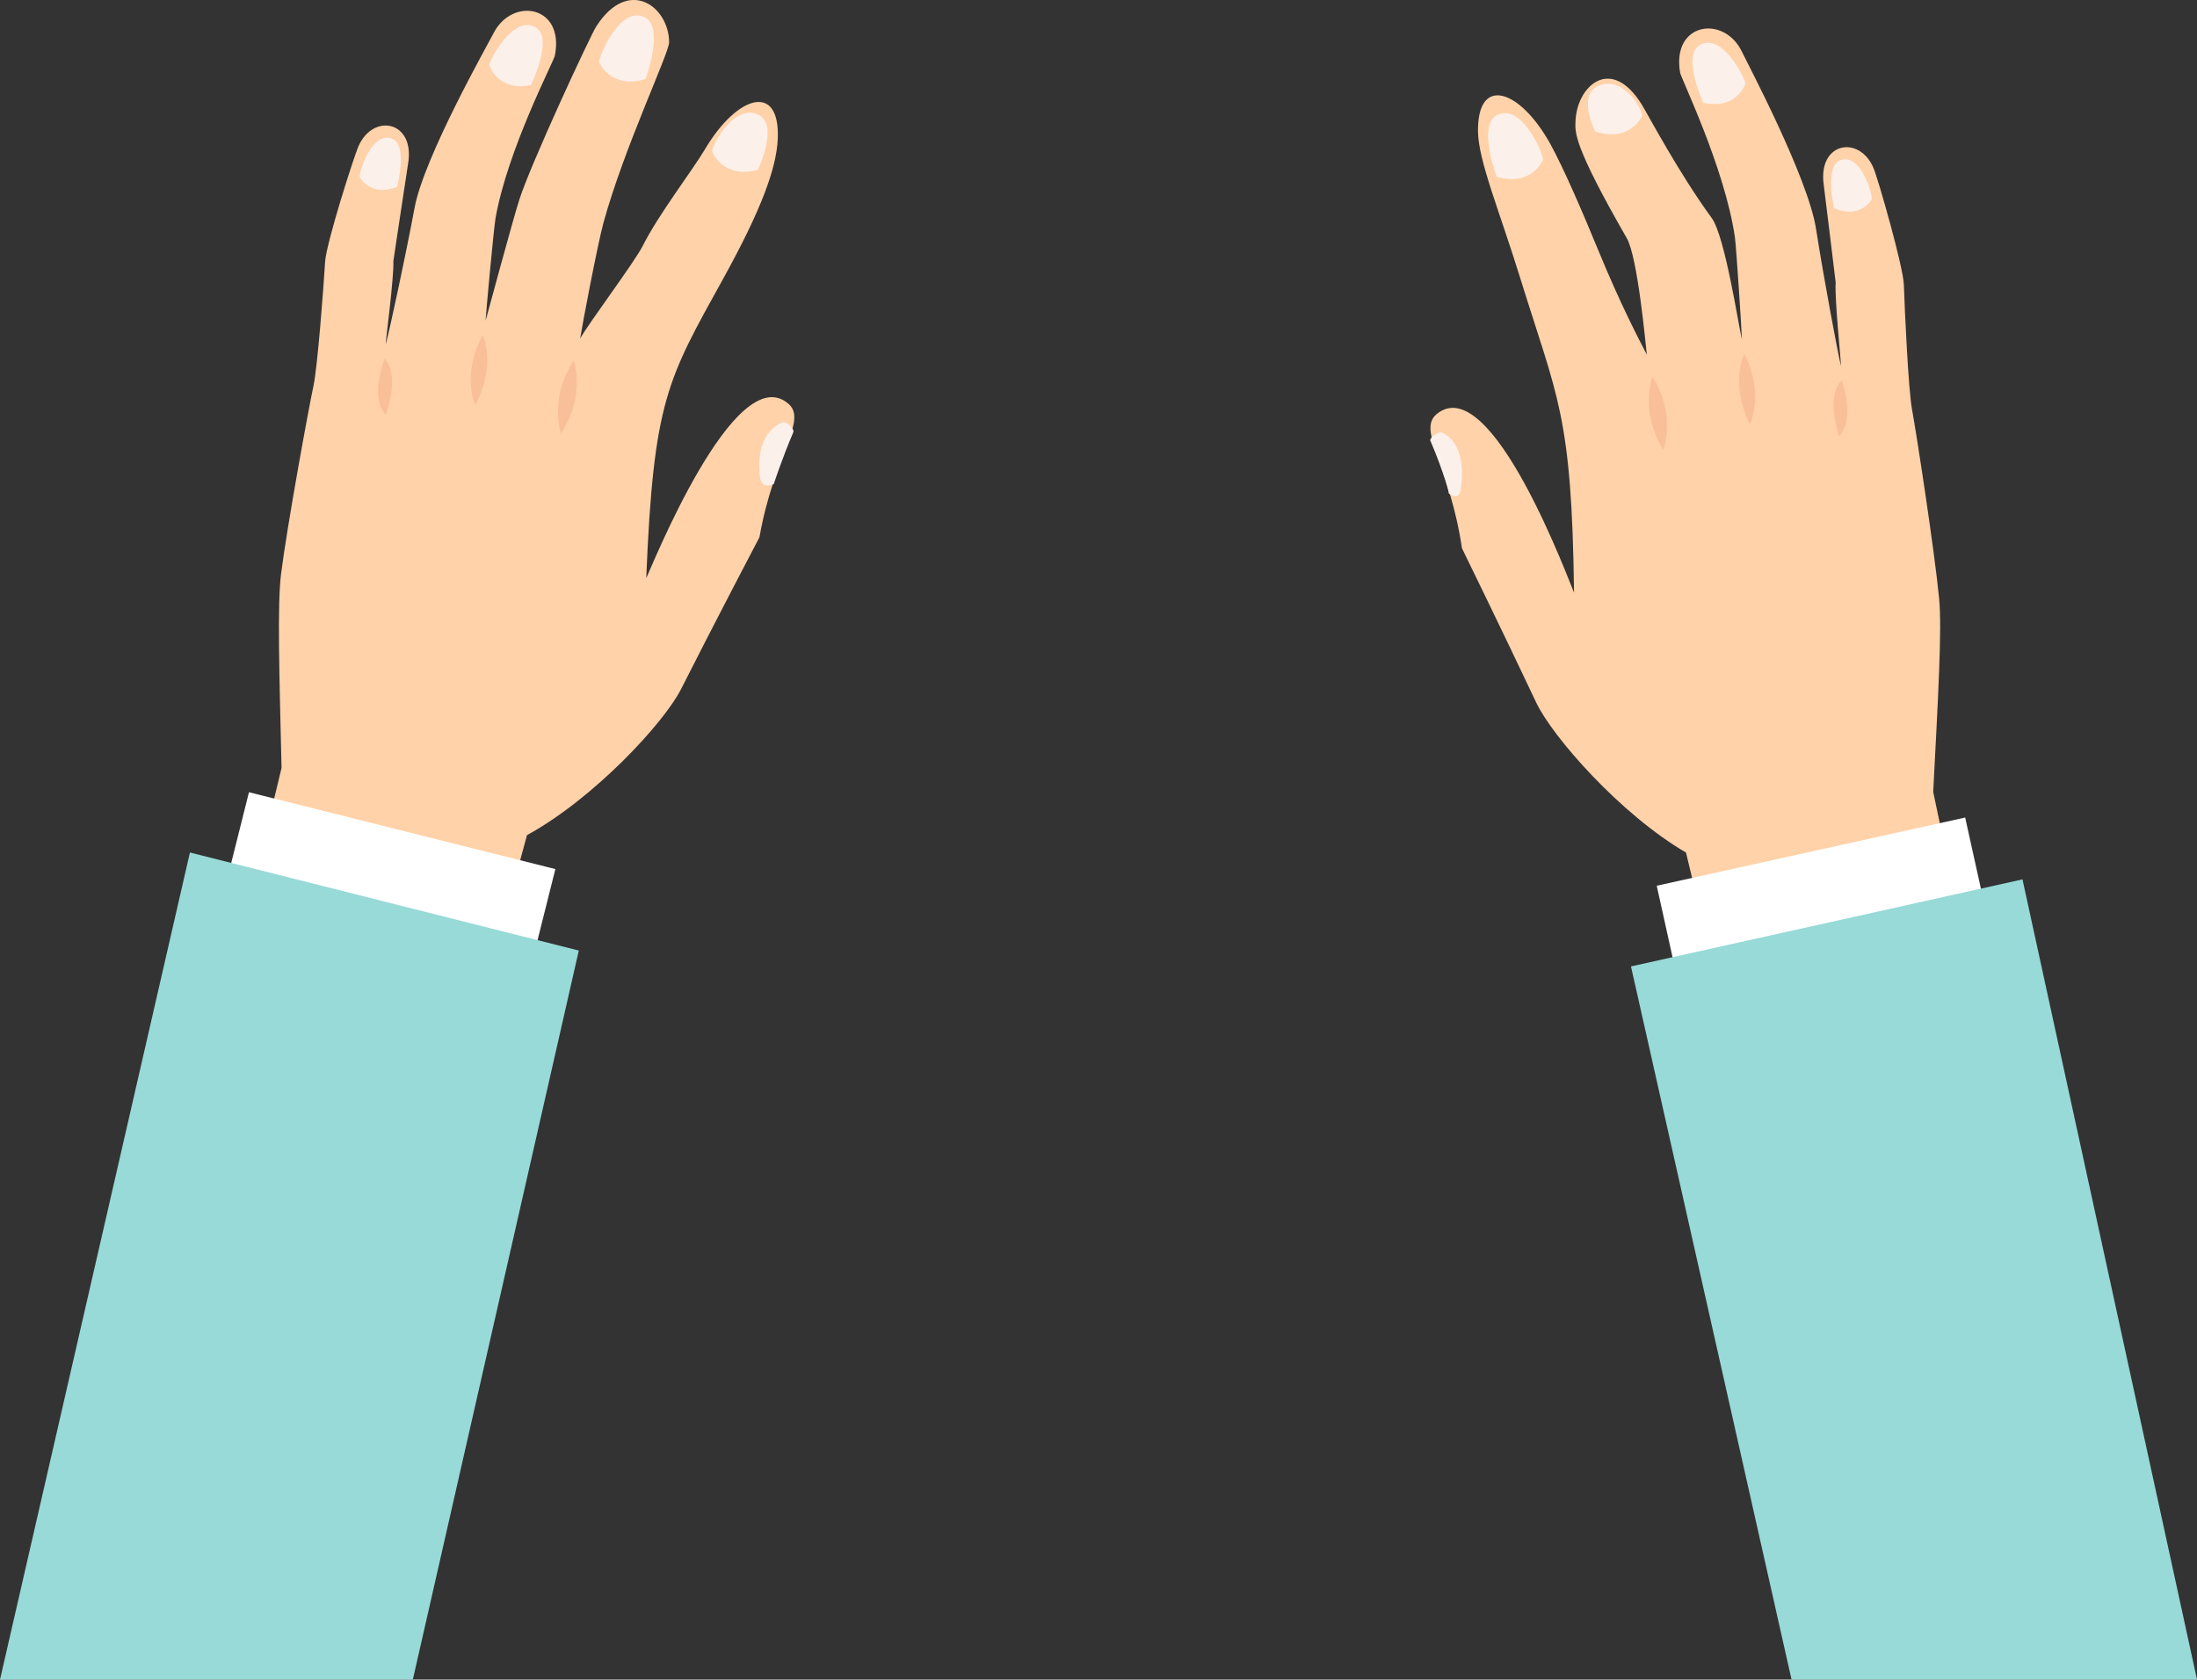 <?xml version="1.0" encoding="UTF-8"?>
<svg id="Layer_2" data-name="Layer 2" xmlns="http://www.w3.org/2000/svg" viewBox="0 0 532.81 407.39">
  <rect x="0" y="0" width="532.81" height="407.39" fill="#333333" stroke="none"/>
  <defs>
    <style>
      .cls-1 {
        fill: #97dad8;
      }

      .cls-2 {
        fill: #f9bf98;
      }

      .cls-3 {
        fill: #fff;
      }

      .cls-4 {
        fill: #ffd2a9;
      }

      .cls-5 {
        fill: #fcf0eb;
      }
    </style>
  </defs>
  <g id="Layer_1-2" data-name="Layer 1">
    <g>
      <g>
        <g>
          <g>
            <path class="cls-4" d="M156.72,140.32c1.76-43.21,5.15-48.28,18.62-72.64,9.36-16.92,12.96-26.91,13.28-33.97.6-13.74-9.78-10.71-17.55,2.33-3.4,5.71-11.21,15.71-15.17,23.55-2.07,4.09-13.28,18.99-15.2,22.53.4-2.75,4.24-22.96,5.66-28.12,5.04-18.34,15.92-41.12,15.91-43.74-.02-8.61-9.77-16.01-17.62-3.93-1.5,2.31-16.06,33.7-18.75,42.23-1.65,5.24-7.24,25.99-8.14,29.24.08-1.65,1.97-22.34,2.41-24.83,2.9-16.63,14.1-38.04,14.38-39.43,2.48-12.22-10.35-14.42-14.89-5.42-1.15,2.29-16.81,29.88-19.12,42.29-2.19,11.76-5.99,29.38-7,33.16.02-1.27,2.01-16.08,1.86-20.26,0,0,3.34-22.29,3.56-23.54,1.78-10.39-8.34-12.45-11.98-4.4-1.17,2.59-7.86,23.66-8.13,28.07-.38,6.24-1.84,25.62-2.83,30.17-1.1,5.08-6.42,34.1-7.86,45.63-.93,7.48-.42,24.01.12,47.04l-13.03,54.12c-1.9,7.66.08,27.71,7.74,29.62l4.71,1.17c3.3.82,26.29,4.25,26.29,4.25,7.71,1.68,15.34-3.2,17.02-10.92l16.79-61.95c16.11-8.79,33.19-27.16,37.37-35.43,8.63-17.07,19.01-36.83,19.01-36.83,3.52-19.97,11.7-28.25,7.07-32.33-13-11.44-33.59,40.5-34.55,42.32Z"/>
            <path class="cls-5" d="M184.27,28.03c-5.76-3.44-11.41,6.69-11.58,8.69,0,0,2.47,6.75,11.12,4.48,0,0,4.96-10.46.46-13.17Z"/>
            <path class="cls-5" d="M156.52,4.3c-5.87-3.23-11.11,8.78-11.21,10.79,0,0,2.7,6.66,11.27,4.08,0,0,4.53-12.34-.06-14.88Z"/>
            <path class="cls-5" d="M130.12,6.79c-5.16-3.57-11.18,7.12-11.46,8.99,0,0,1.89,6.45,10.1,4.86,0,0,5.4-11.05,1.36-13.85Z"/>
            <path class="cls-5" d="M95.19,33.69c-4.82-2.1-8.04,7.66-7.98,9.24,0,0,2.59,5,9.09,2.37,0,0,2.65-9.97-1.12-11.61Z"/>
            <path class="cls-2" d="M115.24,98.29c5.27-9.89,1.82-16.99,1.82-16.99-5.23,9.59-1.82,16.99-1.82,16.99Z"/>
            <path class="cls-2" d="M136.04,105.14c6.15-9.37,3.12-17.67,3.12-17.67-6.08,9.08-3.12,17.67-3.12,17.67Z"/>
            <path class="cls-2" d="M93.24,87.04c-3.63,10.3.32,13.57.32,13.57,3.61-10.61-.32-13.57-.32-13.57Z"/>
          </g>
          <path class="cls-5" d="M189.62,102.5c-2.55,1.17-6.39,4.43-5.3,13.3.38,3.07,3.33,1.61,3.33,1.61,0,0,1.92-5.94,4.77-12.64.26-.61-1.61-2.81-2.8-2.26Z"/>
        </g>
        <rect class="cls-3" x="76.07" y="179.91" width="34.52" height="76.61" transform="translate(-141.03 255.66) rotate(-75.92)"/>
        <polygon class="cls-1" points="46.06 206.78 0 407.39 100.12 407.39 140.37 230.56 46.06 206.78"/>
      </g>
      <g>
        <g>
          <g>
            <path class="cls-4" d="M468.83,192.19c1.19-23.01,2.16-39.52,1.44-47.02-1.11-11.57-5.61-40.73-6.57-45.84-.87-4.58-1.78-23.98-1.98-30.23-.14-4.41-6.24-25.66-7.34-28.29-3.41-8.15-13.58-6.37-12.09,4.06.18,1.25,2.89,23.63,2.89,23.63-.27,4.18,1.31,19.03,1.29,20.3-.9-3.8-4.21-21.52-6.06-33.34-1.96-12.48-16.83-40.49-17.92-42.82-4.28-9.12-17.17-7.28-15.03,5,.24,1.4,10.83,23.11,13.27,39.82.37,2.5,1.68,23.23,1.71,24.88-.81-3.28-4.08-25.03-7.32-29.46-8.03-11-15.45-25.05-16.89-27.4-7.52-12.29-15.89-4.59-16.15,4.02-.08,2.62-.57,5.62,12.43,28.25,2.67,4.64,4.55,25.51,4.87,28.27-1.82-3.59-6.04-11.35-12.06-26.01-3.34-8.13-8.18-19.41-11.41-25.22-7.4-13.26-17.69-16.57-17.47-2.82.11,7.06,5.21,19.22,10.28,35.6,8.95,28.92,12.47,32.92,13.01,76.17-.9-1.85-20.02-54.34-33.34-43.28-4.75,3.95,3.2,12.46,6.16,32.52,0,0,9.81,20.05,17.97,37.35,3.94,8.38,20.51,27.22,36.36,36.46l15.05,62.39c1.46,7.76,8.95,12.86,16.71,11.39,0,0,23.08-2.78,26.4-3.5l4.74-1.04c7.72-1.69,10.26-21.68,8.57-29.39l-11.5-54.47Z"/>
            <path class="cls-5" d="M362.91,28c-4.57,2.57.06,14.87.06,14.87,8.59,2.52,11.24-4.16,11.24-4.16-.11-2.01-5.45-13.99-11.3-10.71Z"/>
            <path class="cls-5" d="M387.28,21c-4.67,2.4-.41,10.87-.41,10.87,8.49,2.82,11.38-3.77,11.38-3.77-.04-2.01-5.01-10.17-10.97-7.1Z"/>
            <path class="cls-5" d="M412.07,11.02c-4.11,2.69.97,13.89.97,13.89,8.17,1.82,10.24-4.58,10.24-4.58-.23-1.87-5.95-12.73-11.2-9.31Z"/>
            <path class="cls-5" d="M446.23,38.89c-3.81,1.54-1.44,11.57-1.44,11.57,6.42,2.82,9.16-2.11,9.16-2.11.11-1.58-2.83-11.43-7.71-9.46Z"/>
            <path class="cls-2" d="M424.38,102.9s3.62-7.3-1.34-17.04c0,0-3.65,7,1.34,17.04Z"/>
            <path class="cls-2" d="M403.39,109.16s3.2-8.51-2.62-17.75c0,0-3.26,8.21,2.62,17.75Z"/>
            <path class="cls-2" d="M445.98,105.83s4.04-3.15.7-13.55c0,0-4.01,2.84-.7,13.55Z"/>
          </g>
          <path class="cls-5" d="M349.91,105.02c-1.17-.58-3.29,1.24-3.03,1.85,3.41,7.96,4.77,13.34,4.42,12.77,0,0,2.49,2.17,2.95-.89,1.33-8.83-1.82-12.48-4.33-13.73Z"/>
        </g>
        <rect class="cls-3" x="404.61" y="206.14" width="76.61" height="34.52" transform="translate(-37.79 100.93) rotate(-12.47)"/>
        <polygon class="cls-1" points="395.54 234.41 434.48 407.39 532.81 407.39 490.49 213.3 395.54 234.41"/>
      </g>
    </g>
  </g>
</svg>